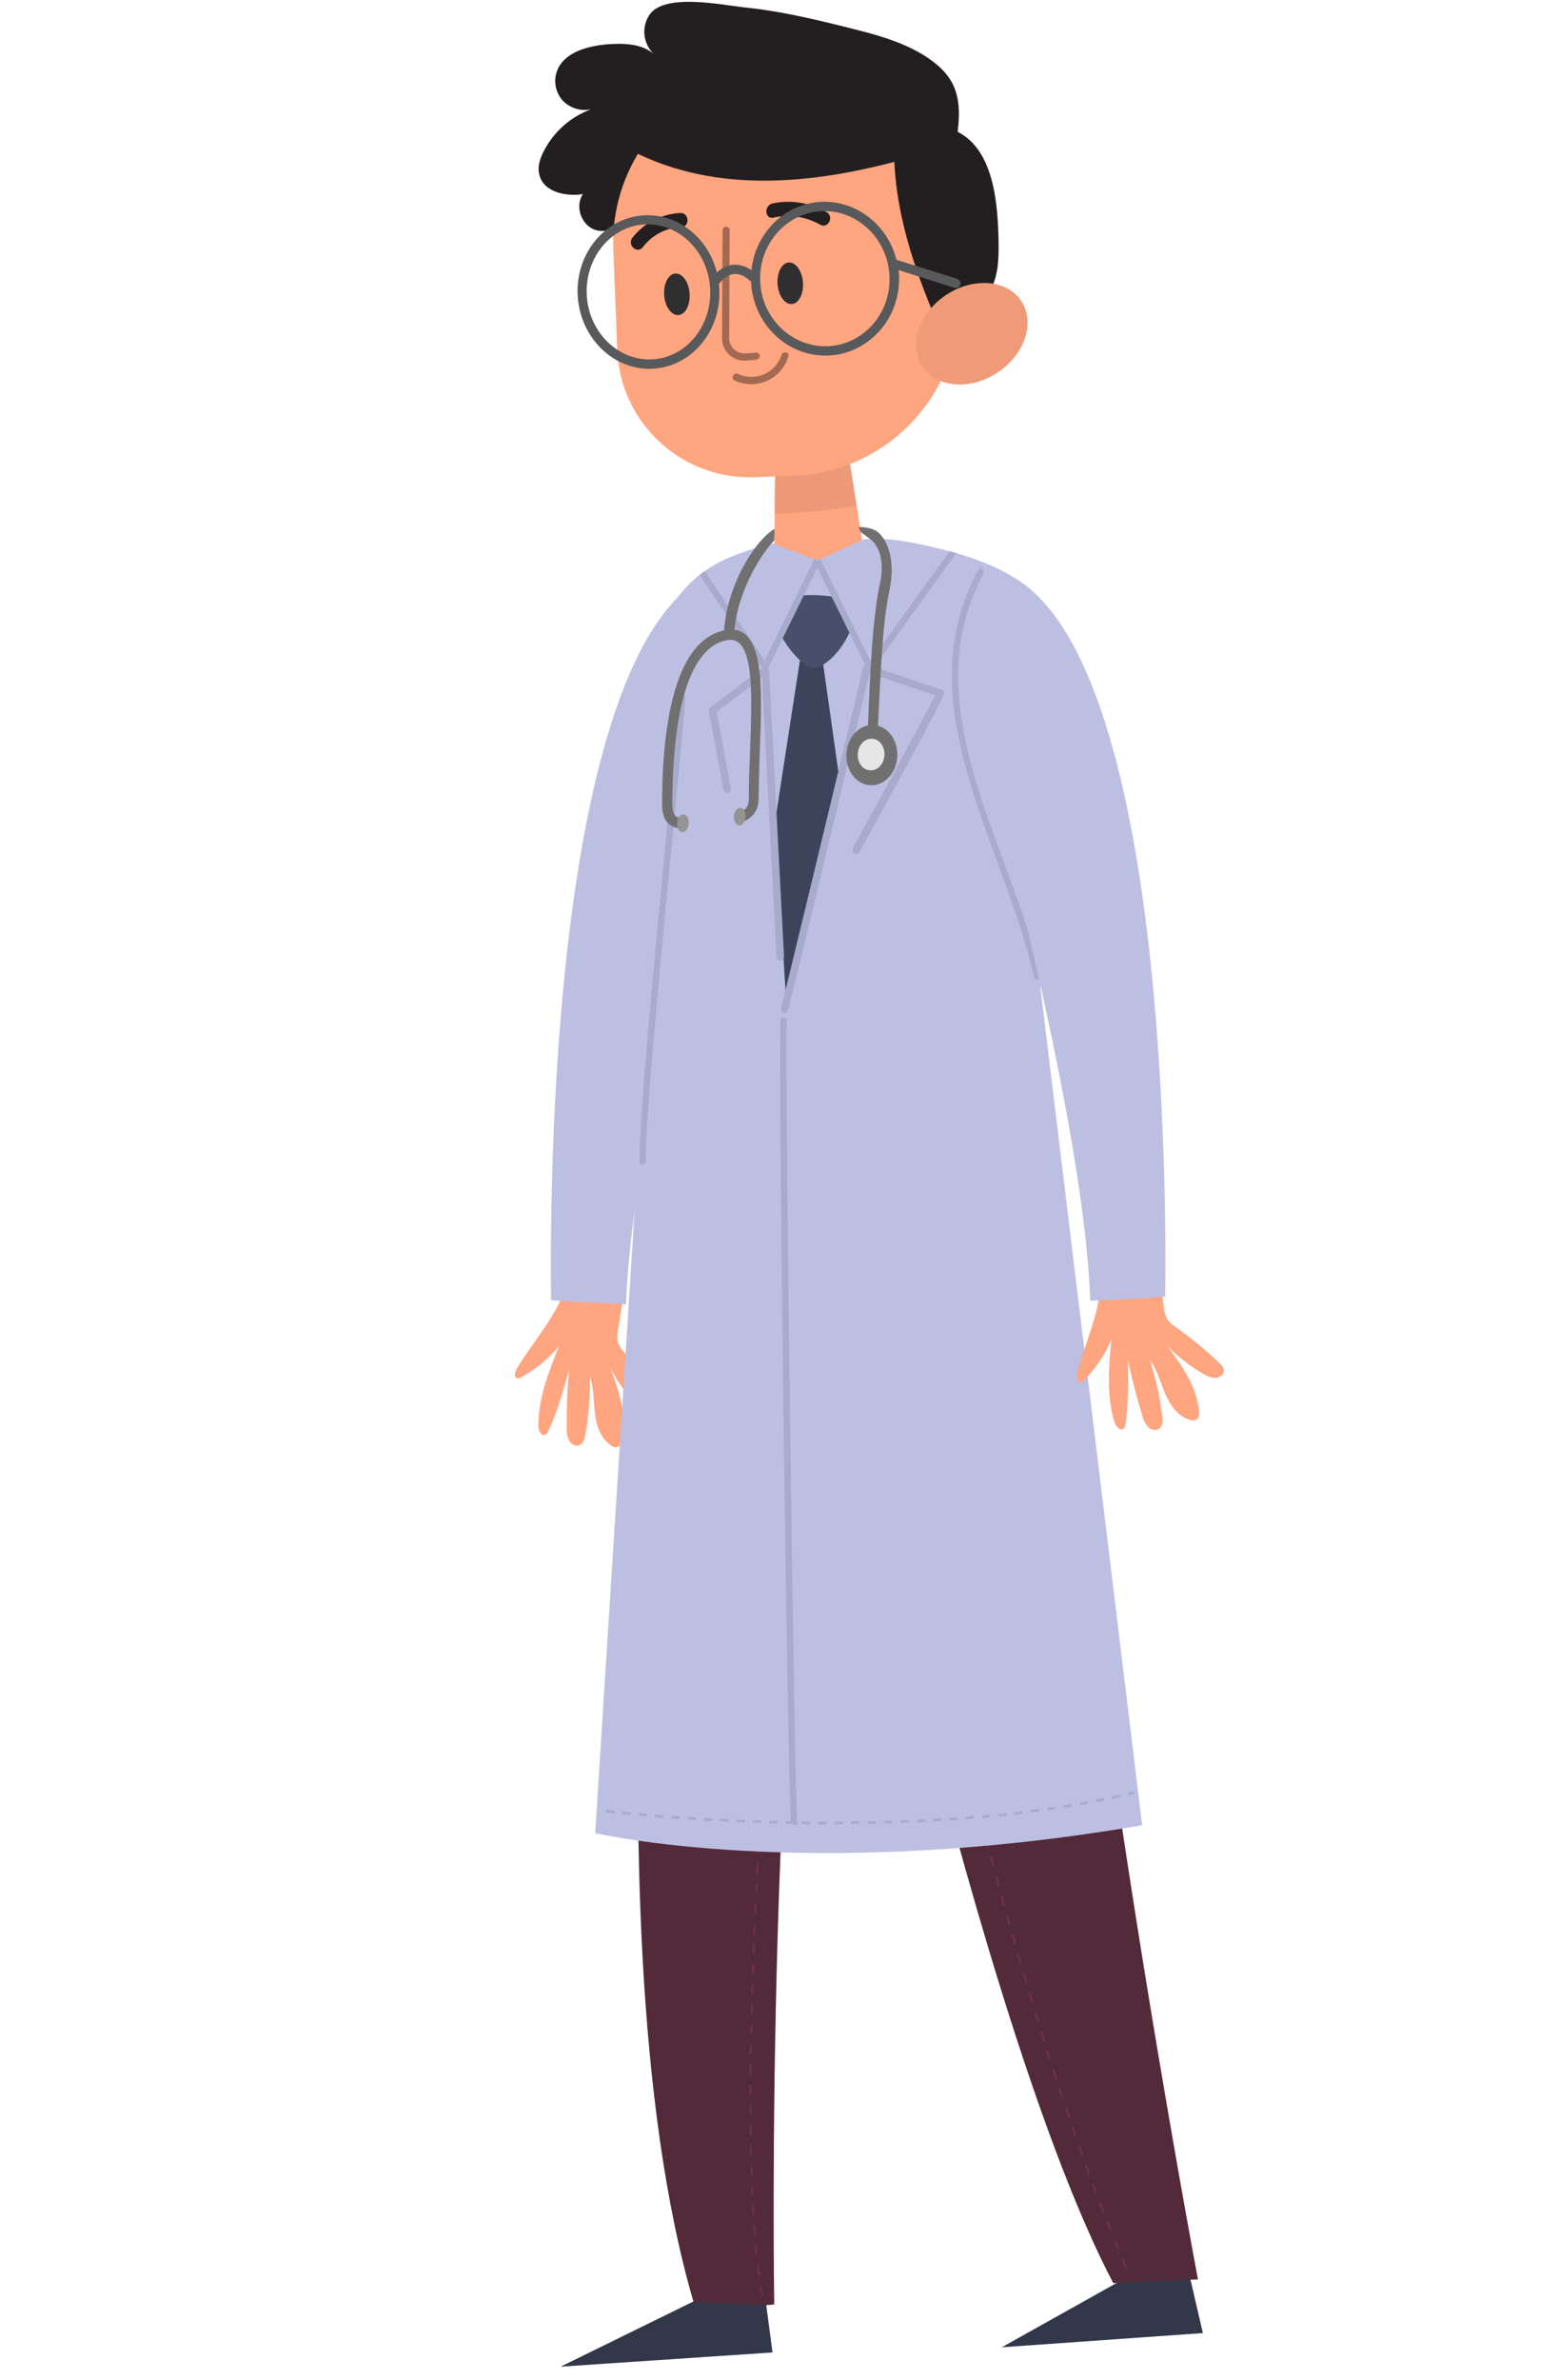 <?xml version="1.0" encoding="utf-8"?>
<!-- Generator: Adobe Illustrator 23.0.6, SVG Export Plug-In . SVG Version: 6.00 Build 0)  -->
<svg version="1.1" id="Layer_1" xmlns="http://www.w3.org/2000/svg" xmlns:xlink="http://www.w3.org/1999/xlink" x="0px" y="0px"
	 viewBox="0 0 636.5 971" style="enable-background:new 0 0 636.5 971;" xml:space="preserve">
<style type="text/css">
	.st0{fill:#FFA580;}
	.st1{fill:#BDBFE2;}
	.st2{fill:#323849;}
	.st3{fill:#532A3A;}
	.st4{fill:#6D314A;}
	.st5{opacity:0.8;}
	.st6{fill:#E89674;}
	.st7{fill:#231F20;}
	.st8{fill:#F09B78;}
	.st9{fill:#3C445B;}
	.st10{fill:#484F6B;}
	.st11{fill:#A8ABCC;}
	.st12{fill:#A36951;}
	.st13{fill:#302F30;}
	.st14{fill:#58595B;}
	.st15{fill:#707070;}
	.st16{fill:#949494;}
	.st17{fill:#E6E6E6;}
</style>
<title>9</title>
<g>
	<path class="st0" d="M231.5,523.7c-3.9,13-13.7,23.3-20.6,34.9c-0.7,1.2-1.2,3.2,0.1,3.7c0.7,0.1,1.4,0,2-0.5
		c5.8-3.2,10.9-7.4,15.2-12.5c-4.2,10.5-8.4,21.2-8.4,32.5c0,1.8,1.1,4.3,2.8,3.6c0.6-0.4,1.1-0.9,1.3-1.6
		c3.7-7.9,6.1-16.4,8.4-24.8c-0.7,7.9-1,15.8-0.9,23.7c-0.1,1.7,0.2,3.4,0.9,5c0.8,1.5,2.7,2.6,4.3,1.9s2.1-2.6,2.4-4.3
		c1.4-7.8,2-15.7,1.8-23.6c1.7,4.8,1.5,10.1,2.1,15.1c0.6,5.1,2.5,10.4,6.8,13.1c0.6,0.4,1.2,0.6,1.9,0.6c1.5-0.1,2.2-1.8,2.5-3.3
		c2-9.7-1.5-19.6-4.8-28.9c2.9,5.6,6.6,10.8,11,15.3c1.1,1.3,2.6,2.3,4.3,2.8c1.7,0.3,3.8-0.6,4-2.3c0.1-1.1-0.3-2.2-0.9-3.1
		c-3.9-6.8-8.3-13.3-13.1-19.5c-1-1.1-1.7-2.3-2.3-3.7c-0.4-1.6-0.3-3.3,0-5l3-18.7"/>
	<path class="st1" d="M225,530.5c-0.8-56.4,1.6-286.5,74.1-299.3l4.4,72.3c0,0-45.2,148.1-47.9,228.7
		C245.4,531.7,235.2,531.2,225,530.5z"/>
	<polyline class="st2" points="461,928.6 409,957.7 491.1,951.9 485.4,927.3 	"/>
	<polyline class="st2" points="283.1,939 228.9,965.6 315.4,959.8 312.1,934.9 	"/>
	<path class="st3" d="M276.3,474.4c0,0-39.8,305.2,6.8,464.6c28.8,2.4,33,1.2,33,1.2s-4.3-268.1,24.1-399
		c0,0,58.3,283.5,114.3,390.3l34.6-1.5c0,0-53.1-280.4-59.7-444.7C354.2,478.7,276.3,474.4,276.3,474.4z"/>
	<path class="st4" d="M307.3,540.8c18.1,2.6,36.4,2.6,54.5,0.1c1.6-0.2,0.9-2.6-0.6-2.4c-17.6,2.5-35.6,2.4-53.2-0.1
		C306.4,538.2,305.7,540.5,307.3,540.8z"/>
	<path class="st4" d="M426.7,540.8c-15.1-15.7-24.7-35.8-20.8-58.3l-2.5-0.1c-4,24.2,6.8,45.9,23.7,62.4
		C427,543.4,426.9,542.1,426.7,540.8z"/>
	<path class="st4" d="M279.5,481.5c-0.3,13-2.2,25.9-5.8,38.4c-2.6,9.1-6.9,17.3-11,25.7c-0.1,2.2-0.2,4.3-0.4,6.6
		c4.7-10.5,10.2-20.4,13.7-31.6c3.8-12.7,5.8-25.8,5.9-39c0-0.7-0.5-1.2-1.2-1.2S279.5,480.8,279.5,481.5z"/>
	<path class="st4" d="M310.7,936.6c-0.2-1.3-0.5-2.7-0.7-4l0.8-0.1c0.2,1.4,0.4,2.7,0.7,4L310.7,936.6z M309.5,928.5
		c-0.2-1.3-0.4-2.7-0.5-4.1l0.8-0.1c0.2,1.4,0.3,2.7,0.5,4.1L309.5,928.5z M308.5,920.3c-0.1-1.3-0.3-2.7-0.4-4.1l0.8-0.1
		c0.1,1.4,0.3,2.7,0.4,4.1L308.5,920.3z M307.8,912.1c-0.1-1.3-0.2-2.7-0.3-4.1l0.8-0.1c0.1,1.4,0.2,2.7,0.3,4.1L307.8,912.1z
		 M307.2,903.9c-0.1-1.4-0.2-2.7-0.2-4.1h0.8c0.1,1.4,0.2,2.7,0.2,4.1H307.2z M306.8,895.7l-0.2-4.1h0.8l0.2,4.1H306.8z
		 M306.5,887.5c0-1.4-0.1-2.7-0.1-4.1h0.8c0,1.4,0.1,2.8,0.1,4.1H306.5z M306.2,879.3c0-1.4-0.1-2.7-0.1-4.1h0.8
		c0,1.4,0.1,2.8,0.1,4.1H306.2z M306.1,871.1c0-1.4,0-2.7,0-4.1h0.8c0,1.4,0,2.7,0.1,4.1H306.1z M306,862.8c0-1.4,0-2.7,0-4.1h0.8
		c0,1.4,0,2.7,0,4.1H306z M306,854.6v-4.1h0.8c0,1.4,0,2.8,0,4.1H306z M306,846.4c0-1.4,0-2.7,0-4.1h0.8c0,1.4,0,2.7,0,4.1H306z
		 M306.1,838.2c0-1.4,0.1-2.7,0.1-4.1h0.8c0,1.4,0,2.7-0.1,4.1H306.1z M306.3,830l0.1-4.1h0.8l-0.1,4.1H306.3z M306.5,821.8
		c0-1.4,0.1-2.7,0.1-4.1h0.8c0,1.4-0.1,2.7-0.1,4.1H306.5z M306.7,813.6l0.1-4.1h0.8l-0.1,4.1H306.7z M307,805.4
		c0-1.4,0.1-2.7,0.1-4.1h0.8c0,1.4-0.1,2.7-0.1,4.1H307z M308.1,797.2h-0.8c0-1.4,0.1-2.7,0.1-4.1h0.8
		C308.1,794.4,308,795.8,308.1,797.2L308.1,797.2z M308.3,789h-0.8l0.1-4.1h0.8L308.3,789z M308.7,780.8h-0.8l0.1-4.1h0.8
		L308.7,780.8z M309.1,772.5h-0.8l0.2-4.1h0.8L309.1,772.5z M309.5,764.3h-0.8l0.2-4.1h0.8L309.5,764.3z M309.9,756.1h-0.8l0.2-4.1
		h0.8L309.9,756.1z M310.3,747.9h-0.8c0-1.4,0.1-2.7,0.2-4.1h0.8C310.4,745.2,310.4,746.5,310.3,747.9L310.3,747.9z M310.8,739.7
		H310l0.2-4.1h0.8C310.9,737,310.8,738.3,310.8,739.7L310.8,739.7z M311.3,731.5h-0.8c0-1.4,0.2-2.7,0.2-4.1h0.8
		C311.4,728.8,311.3,730.1,311.3,731.5L311.3,731.5z M311.8,723.3H311l0.3-4.1h0.8L311.8,723.3z M312.3,715.2h-0.8l0.3-4.1h0.8
		L312.3,715.2z M312.8,707H312l0.3-4.1h0.8L312.8,707z M313.4,698.8h-0.8l0.3-4.1h0.8L313.4,698.8z M313.9,690.6h-0.8
		c0-1.3,0.2-2.6,0.3-3.9v-0.2h0.8v0.1C314.1,687.9,314,689.2,313.9,690.6L313.9,690.6z M314.5,682.4h-0.8c0-1.4,0.2-2.7,0.3-4.1h0.8
		C314.7,679.6,314.6,681,314.5,682.4L314.5,682.4z M315.1,674.2h-0.8l0.3-4.1h0.8v0.2L315.1,674.2z M315.7,666h-0.8l0.3-4.1h0.8
		L315.7,666z M316.4,657.8h-0.8l0.3-4.1h0.8L316.4,657.8z M317,649.6h-0.8l0.3-4.1h0.8L317,649.6z M317.6,641.4h-0.8
		c0.1-1.4,0.2-2.7,0.3-4.1h0.8C317.8,638.7,317.7,640,317.6,641.4L317.6,641.4z M318.3,633.2h-0.8l0.3-4.1h0.8L318.3,633.2z
		 M319,625h-0.8c0.1-1.4,0.2-2.7,0.3-4.1h0.8C319.2,622.3,319.1,623.7,319,625L319,625z M319.7,616.9h-0.8l0.3-4.1h0.8L319.7,616.9z
		 M320.4,608.7h-0.8c0.1-1.4,0.2-2.7,0.4-4.1h0.8C320.6,606,320.5,607.3,320.4,608.7L320.4,608.7z M321.1,600.5h-0.8l0.4-4.1h0.8
		L321.1,600.5z M321.8,592.3l-0.8-0.1l0.4-4.1l0.8,0.1L321.8,592.3z M322.6,584.1l-0.8-0.1l0.4-4.1h0.8L322.6,584.1z M323.3,575.9
		h-0.8l0.4-4.1h0.8L323.3,575.9z M324.1,567.8l-0.8-0.1l0.4-4.1l0.8,0.1L324.1,567.8z M324.9,559.6h-0.8l0.4-4.1h0.8L324.9,559.6z
		 M325.7,551.4h-0.8l0.4-4.1l0.8,0.1L325.7,551.4z M326.5,543.2l-0.8-0.1c0.3-2.7,0.4-4.1,0.4-4.1l0.8,0.1
		C326.9,539.1,326.8,540.5,326.5,543.2L326.5,543.2z"/>
	<path class="st4" d="M459.3,925.5c-0.5-1.3-1.1-2.5-1.6-3.8l0.8-0.3c0.5,1.3,1.1,2.5,1.6,3.8L459.3,925.5z M456.2,917.9
		c-0.5-1.3-1-2.5-1.5-3.8l0.8-0.3c0.5,1.3,1,2.5,1.5,3.8L456.2,917.9z M453.1,910.3l-1.5-3.9l0.8-0.3l1.5,3.8L453.1,910.3z
		 M450.1,902.7c-0.5-1.3-1-2.5-1.5-3.8l0.8-0.3c0.5,1.3,1,2.6,1.5,3.8L450.1,902.7z M447.2,895c-0.5-1.3-1-2.6-1.4-3.9l0.8-0.3
		c0.5,1.3,1,2.6,1.4,3.9L447.2,895z M444.3,887.3c-0.5-1.3-0.9-2.6-1.4-3.9l0.8-0.3c0.5,1.3,0.9,2.6,1.4,3.9L444.3,887.3z
		 M441.5,879.5c-0.5-1.3-0.9-2.6-1.4-3.9l0.8-0.3c0.5,1.3,0.9,2.6,1.4,3.9L441.5,879.5z M438.8,871.8l-1.4-3.9l0.8-0.3
		c0.5,1.3,0.9,2.6,1.3,3.9L438.8,871.8z M436.1,864l-1.3-3.9l0.8-0.3l1.3,3.9L436.1,864z M433.4,856.2l-1.3-3.9l0.8-0.3l1.3,3.9
		L433.4,856.2z M430.9,848.4l-1.3-3.9l0.8-0.3l1.3,3.9L430.9,848.4z M428.3,840.6l-1.3-3.9l0.8-0.2l1.3,3.9L428.3,840.6z
		 M425.8,832.7c-0.4-1.3-0.8-2.6-1.2-3.9l0.8-0.2c0.4,1.3,0.8,2.6,1.2,3.9L425.8,832.7z M423.4,824.9c-0.4-1.3-0.8-2.6-1.2-3.9
		l0.8-0.2l1.2,3.9L423.4,824.9z M421,817l-1.2-3.9l0.8-0.2l1.2,3.9L421,817z M418.7,809.2l-1.2-4l0.8-0.2l1.2,4L418.7,809.2z
		 M416.3,801.3l-1.2-4l0.8-0.2c0.4,1.3,0.8,2.6,1.2,4L416.3,801.3z M414.1,793.4c-0.4-1.3-0.8-2.6-1.1-4l0.8-0.2
		c0.4,1.3,0.7,2.6,1.1,4L414.1,793.4z M411.8,785.5l-1.1-4l0.8-0.2l1.1,4L411.8,785.5z M409.6,777.6c-0.4-1.3-0.7-2.6-1.1-4l0.8-0.2
		l1.1,4L409.6,777.6z M407.4,769.6l-1.1-3.9l0.8-0.2l1.1,3.9L407.4,769.6z M405.2,761.7l-1.1-4l0.8-0.2l1.1,4L405.2,761.7z
		 M403.1,753.8l-1-4l0.8-0.2l1.1,4L403.1,753.8z M401,745.9l-1-4l0.8-0.2c0.3,1.3,0.7,2.6,1,4L401,745.9z M399,737.9l-1-4l0.8-0.2
		l1,4L399,737.9z M396.9,730l-1-4l0.8-0.2l1,4L396.9,730z M394.9,722l-1-4l0.8-0.2l1,4L394.9,722z M392.9,714.1l-1-4l0.8-0.2l1,4
		L392.9,714.1z M391,706.1c-0.3-1.2-0.6-2.3-0.9-3.5l-0.1-0.5l0.8-0.2l0.1,0.5c0.3,1.2,0.6,2.3,0.9,3.5L391,706.1z M389,698.1
		c-0.3-1.2-0.5-2.3-0.9-3.4l-0.1-0.6l0.8-0.2l0.1,0.6c0.3,1.1,0.5,2.3,0.8,3.4L389,698.1z M387.1,690.1c-0.3-1.1-0.5-2.3-0.8-3.4
		l-0.2-0.6l0.8-0.2l0.1,0.6c0.3,1.1,0.5,2.2,0.8,3.4L387.1,690.1z M385.2,682.1l-0.9-4l0.8-0.2l0.9,4L385.2,682.1z M383.4,674.1
		l-0.9-4l0.8-0.2l0.9,4L383.4,674.1z M381.5,666.1l-0.9-4l0.8-0.2l0.9,4L381.5,666.1z M379.7,658.1l-0.9-4l0.8-0.2l0.9,4
		L379.7,658.1z M377.9,650l-0.9-4l0.8-0.2l0.9,4L377.9,650z M376.1,642l-0.9-4l0.8-0.2l0.9,4L376.1,642z M374.4,633.9l-0.9-4
		l0.8-0.2l0.9,4L374.4,633.9z M372.7,625.9l-0.9-4l0.8-0.2l0.9,4L372.7,625.9z M371,617.8l-0.9-4l0.8-0.2l0.9,4L371,617.8z
		 M369.3,609.7c-0.3-1.4-0.6-2.7-0.9-4l0.8-0.2c0.3,1.3,0.5,2.7,0.9,4L369.3,609.7z M367.5,601.7l-0.9-4l0.8-0.2l0.9,4L367.5,601.7z
		 M365.9,593.6c-0.3-1.2-0.5-2.4-0.7-3.6l-0.1-0.4l0.8-0.2l0.1,0.4c0.2,1.2,0.5,2.4,0.7,3.6L365.9,593.6z M364.3,585.5l-0.8-4
		l0.8-0.2l0.8,4L364.3,585.5z M362.7,577.5l-0.8-4l0.8-0.2l0.8,4L362.7,577.5z M361.1,569.4l-0.8-4l0.8-0.2l0.8,4L361.1,569.4z
		 M359.6,561.4c-0.3-1.4-0.5-2.8-0.8-4l0.8-0.2c0.2,1.3,0.5,2.6,0.8,4L359.6,561.4z M358,553.3l-0.7-4l0.8-0.1l0.7,4L358,553.3z
		 M356.5,545.2l-0.7-4.1l0.8-0.1c0,0,0.3,1.4,0.7,4L356.5,545.2z"/>
	<polyline class="st0" points="316.5,188.7 316.1,232.4 330.4,246.6 353.2,228.4 345.4,178.8 	"/>
	<g class="st5">
		<path class="st6" d="M345.6,180.4c-3.2,0.6-6.3,1.1-9.5,1.6l-19.6,6.7l-0.2,21c11.2-0.4,22.3-1.5,33.4-3.4L345.6,180.4z"/>
	</g>
	<path class="st7" d="M377.9,49c-4.4,25.6-1.9,51.9,7.4,76.1c6.1,3.8,14.7,0.2,18.5-5.8s4-13.5,3.9-20.6
		c-0.3-14.7-1.6-37.3-16.7-44.9c1.5-12.5,0-21.1-10.1-28.7c-8.7-6.6-19.7-10-30.2-12.7c-15.4-3.9-31-7.8-46.9-9.4
		c-9.2-1-31.9-5.8-38.4,2.7c-3.6,5-3,11.9,1.4,16.2c-5.1-4.2-12.4-4.3-19-3.8c-8.1,0.7-17.6,3.3-20.4,10.9
		c-1.5,4.1-0.6,8.6,2.2,11.9c3,3.2,7.4,4.6,11.7,3.7c-8.5,3.1-15.5,9.4-19.5,17.5c-1.5,3-2.5,6.4-1.5,9.6c1.9,6.7,10.8,8.6,17.7,7.5
		c-3.4,4.9-0.7,12.7,5,14.6s12.7-2.6,13.1-8.6"/>
	<path class="st0" d="M390.6,96.2c-1.5-38.7-34.2-68.8-72.9-67.3l0,0l0,0c-38.7,1.6-68.8,34.2-67.3,72.9l1.6,41
		c1.2,29.8,26.4,53.1,56.2,51.9l0,0l16-0.6c38.7-1.5,68.8-34.2,67.3-72.9l0,0L390.6,96.2z"/>
	<path class="st7" d="M252.2,58.4c33.9,20,72.7,17.6,108.8,8.7c9.3-2.3,19.1-5.3,25.8-14.1c-5.5-18.2-21.4-26.6-36-30.8
		c-22.9-6.6-47.3-7.6-69,3.2c-11.7,5.8-22.4,15-31.1,26.7"/>
	<path class="st1" d="M419.2,240.3c-9-10.2-32.3-16.2-48.5-19.2c-5.9-1.1-11.9-1.5-17.9-1.1l-19.2,8.7l-18-7
		c-6.8,1.6-13.4,3.8-19.8,6.6l0,0c-7.7,3.7-15.6,9.5-21,18.3L243,747.9l223.3-3.2l-41.5-341.5C424.7,403.2,439.9,253.6,419.2,240.3z
		"/>
	<path class="st7" d="M396.5,121.6c-1.6-18.4-4.2-36.6-7.9-54.7c-2.1-10.3-5.3-21.5-14.1-27.2l-7.2,0.2
		c-6.6,29.8,2.2,60.7,14.1,88.8C386,125.7,391.1,123.3,396.5,121.6z"/>
	<ellipse transform="matrix(0.835 -0.55 0.55 0.835 -9.403 240.766)" class="st8" cx="396.8" cy="136.1" rx="24.2" ry="19"/>
	<path class="st1" d="M243,747.9c0,0,86.5,20.3,223.3-3.2c-49-19.1-80.5-12.9-80.5-12.9h-91.1L243,747.9z"/>
	<polyline class="st9" points="327.3,264.8 302.6,424.9 327.3,462.1 358.1,426.7 335.2,264.8 	"/>
	<path class="st10" d="M341.1,243.6c-4.9-0.8-9.9-1-14.8-0.6c-2.5,5.2-5.1,10.3-7.8,15.4c2.2,4.6,5.4,8.7,9.3,12.1
		c1,1,2.1,1.7,3.5,2c1.8,0.3,3.6-0.5,5.2-1.6c4.8-3.2,8.2-8.1,10.6-13.4C344.4,253.2,342.5,248.5,341.1,243.6z"/>
	<path class="st11" d="M313.5,272.8l20.2-41.2l20.3,41.2c0.2,0.4,0.6,0.7,1.1,0.7h0.1c0.4,0,0.8-0.2,1.1-0.5l34.1-47.3l-2.7-0.8
		l-32.3,44.8l-20.5-41.6l-1.2,0.5l-1.2-0.5l-20.3,41.4L287.7,233c-0.7,0.5-1.4,1-2.1,1.6l25.7,38.2c0.3,0.4,0.7,0.6,1.2,0.6
		C312.9,273.5,313.3,273.2,313.5,272.8z"/>
	<path class="st11" d="M261.2,474.1c-1-20.2,14.8-169.6,16-189.7c0.1-1.7,2.7-1.4,2.6,0.2c-1.2,19.9-17,169.1-16.1,189
		C263.8,475.3,261.2,475.8,261.2,474.1L261.2,474.1z"/>
	<path class="st11" d="M399.4,232.5c-30,55,10.9,112.4,22.8,166.3c0.4,1.6,2.9,1,2.5-0.7c-11.7-52.9-52.5-110.2-23-164.3
		C402.4,232.3,400.2,231,399.4,232.5L399.4,232.5z"/>
	<path class="st11" d="M381,743.2l-0.1-1.1l3.3-0.2l0.1,1.1L381,743.2z M377.7,743.4l-3.3,0.2v-1.1l3.3-0.2V743.4z M387.7,742.8
		l-0.1-1.1l3.3-0.2l0.1,1.1L387.7,742.8z M371,743.7l-3.3,0.1v-1.1l3.3-0.1V743.7z M394.3,742.3l-0.1-1.1l3.3-0.3l0.1,1.1
		C396.6,742.1,395.5,742.2,394.3,742.3L394.3,742.3z M364.3,743.9l-3.4,0.1v-1.1l3.4-0.1V743.9z M401,741.8l-0.1-1.1l3.3-0.3
		l0.1,1.1L401,741.8z M357.6,744.1l-3.3,0.1v-1.1l3.3-0.1V744.1z M350.9,744.2h-3.4v-1.1h3.3L350.9,744.2z M407.7,741.2l-0.1-1.1
		l3.4-0.3l0.1,1.1L407.7,741.2z M344.2,744.3h-3.4v-1.1h3.3L344.2,744.3z M414.3,740.4l-0.1-1.1c1.1-0.1,2.2-0.2,3.3-0.4l0.1,1.1
		L414.3,740.4z M337.5,744.3h-3.3v-1.1h3.4L337.5,744.3z M421,739.6l-0.1-1.1l3.3-0.5l0.2,1.1L421,739.6z M330.8,744.3h-3.4v-1.1
		h3.3L330.8,744.3z M427.7,738.7l-0.2-1.1l3.3-0.5l0.2,1.1C429.9,738.4,428.8,738.5,427.7,738.7z M324.2,744.2l-3.4-0.1V743l3.3,0.1
		L324.2,744.2z M434.3,737.7l-0.2-1.1l3.3-0.5l0.2,1.1L434.3,737.7z M317.5,744l-3.4-0.1v-1.1c1.1,0,2.2,0.1,3.3,0.1L317.5,744z
		 M310.8,743.8l-3.4-0.1v-1.1l3.3,0.1L310.8,743.8z M441,736.6l-0.2-1.1c1.1-0.2,2.2-0.4,3.3-0.6l0.2,1.1L441,736.6z M304.1,743.6
		l-3.4-0.1v-1.1l3.3,0.1L304.1,743.6z M447.6,735.3l-0.2-1.1c1.1-0.2,2.2-0.4,3.3-0.7l0.2,1.1L447.6,735.3z M297.4,743.3l-3.4-0.2
		l0.1-1.1l3.3,0.2V743.3z M290.7,743l-3.3-0.2l0.1-1.1l3.3,0.2L290.7,743z M454.1,734l-0.2-1.1l3.3-0.7l0.2,1.1L454.1,734z
		 M284.1,742.6l-3.3-0.2l0.1-1.1c1.1,0.1,2.2,0.2,3.3,0.2L284.1,742.6z M460.7,732.5l-0.3-1.1l2.6-0.6l0.3,1.1L460.7,732.5z
		 M277.4,742.2l-3.3-0.2l0.1-1.1l3.3,0.2L277.4,742.2z M270.7,741.7l-3.3-0.3l0.1-1.1l3.3,0.3L270.7,741.7z M264.1,741.1l-3.3-0.3
		l0.1-1.1l3.3,0.3L264.1,741.1z M257.4,740.6l-3.3-0.3l0.1-1.1l3.3,0.3L257.4,740.6z M250.7,739.9l-3.4-0.4l0.1-1.1
		c0,0,1.2,0.1,3.3,0.4L250.7,739.9z"/>
	<polygon class="st1" points="310.7,518.9 284.1,422.3 302.4,277.9 312.4,273.5 321.1,410.1 350.6,287 377.2,257.7 392.4,352.1 
		416,444 366,516.2 	"/>
	<path class="st11" d="M322.9,744.5c-1.3-20.2-5.2-308.1-4.3-328.3c0.1-1.7,2.7-1.5,2.6,0.2c-0.8,20,3,307.7,4.3,327.6
		c0.1,1.7-2.7,0.3-2.8-1.4L322.9,744.5z"/>
	<path class="st12" d="M308.7,146.8l-4.1,0.3c-5.1,0.4-9.5-3.4-9.8-8.5c0-0.2,0-0.5,0-0.7l0.2-44.1c0.1-0.8,0.8-1.4,1.6-1.3
		c0.7,0.1,1.3,0.6,1.3,1.3l-0.2,44.1c0,3.5,2.8,6.3,6.3,6.3c0.2,0,0.3,0,0.5,0l4.1-0.3c0.8-0.1,1.5,0.5,1.6,1.3
		C310.1,146.1,309.5,146.7,308.7,146.8L308.7,146.8L308.7,146.8z"/>
	
		<ellipse transform="matrix(0.997 -7.497762e-02 7.497762e-02 0.997 -8.227 21.062)" class="st13" cx="276.4" cy="120.1" rx="5.2" ry="8.5"/>
	
		<ellipse transform="matrix(0.997 -7.497762e-02 7.497762e-02 0.997 -7.759 24.521)" class="st13" cx="322.7" cy="115.6" rx="5.2" ry="8.5"/>
	<path class="st12" d="M299.9,155.2c7.9,3.8,17.3,0.4,21.1-7.5c0.3-0.7,0.6-1.5,0.9-2.3c0.6-1.8-2.3-2.3-2.8-0.6
		c-2.2,6.8-9.4,10.5-16.2,8.4c-0.6-0.2-1.2-0.4-1.7-0.7C299.5,151.9,298.2,154.5,299.9,155.2L299.9,155.2z"/>
	<path class="st7" d="M315.8,88.8c6.5-1.5,13.3-0.4,19.1,2.9c3.2,1.8,5.8-3.4,2.5-5.2c-6.7-3.8-14.5-5.1-22-3.5
		C311.8,83.8,312.2,89.6,315.8,88.8L315.8,88.8z"/>
	<path class="st7" d="M262.5,100.8c3.7-4.9,9.4-7.9,15.6-8.1c3.7-0.2,3.3-6-0.4-5.8C270,87.3,262.9,91,258.2,97
		C255.9,100,260.2,103.8,262.5,100.8L262.5,100.8z"/>
	<path class="st14" d="M390.6,113.7L366,106c-3.6-14.4-16.8-24.7-31.5-23.6s-26.2,13.1-27.7,27.8c-2.2-1.5-4.8-2.3-7.5-2.2
		c-2.5,0.3-4.8,1.4-6.6,3.2c-3.6-14.3-16.2-24.4-30.3-23.3c-15.9,1.2-27.8,16.2-26.5,33.4s15.3,30.3,31.2,29.1s27.9-16.2,26.5-33.4
		c0-0.4-0.1-0.8-0.1-1.2c0.2-0.1,0.4-0.3,0.5-0.5c0,0,2.3-3.2,5.7-3.5h0.1c2.2-0.2,4.5,0.9,6.9,3.2c0,0.3,0,0.7,0,1
		c1.3,17.2,15.9,30.3,32.5,29s29-16.3,27.8-33.5c0-0.4-0.1-0.8-0.1-1.3l22.7,7.2c1,0.4,2.1-0.1,2.4-1.1c0.4-1-0.1-2.1-1.1-2.4
		C390.7,113.8,390.6,113.8,390.6,113.7L390.6,113.7z M266.8,146.6c-13.9,1-26.1-10.5-27.2-25.6s9.2-28.4,23.1-29.4
		s26.1,10.4,27.2,25.6S280.6,145.6,266.8,146.6L266.8,146.6z M338.8,141.2c-14.5,1.1-27.3-10.4-28.4-25.5s9.8-28.4,24.3-29.5
		s27.3,10.4,28.4,25.6S353.4,140.1,338.8,141.2L338.8,141.2z"/>
	<path class="st11" d="M320.4,413.2c-0.2,0-0.4,0-0.6-0.1c-0.8-0.3-1.2-1.2-0.9-2c0.9-2.8,22.3-91.9,33.5-138.7
		c0.1-0.4,0.4-0.8,0.8-1s0.8-0.3,1.2-0.1l30,10.1c0.5,0.1,0.8,0.5,1,0.9c0.3,0.9,0.6,1.5-34.4,65.2c-0.4,0.8-1.3,1.1-2.1,0.7
		c-0.8-0.4-1.1-1.3-0.7-2.1c0,0,0,0,0-0.1c12.2-22.2,30.1-55.2,33.6-62.3l-26.8-9c-6.3,26.3-32.6,135.9-33.3,137.5
		C321.6,412.9,321,413.2,320.4,413.2z"/>
	<path class="st11" d="M318.5,392c-0.8,0-1.5-0.6-1.5-1.5l-5.9-114l-18.5,14l5.8,31.2c0.2,0.8-0.4,1.6-1.2,1.8
		c-0.8,0.2-1.6-0.4-1.8-1.2l0,0l-6-32.1c-0.1-0.6,0.1-1.2,0.6-1.5l21.6-16.4c0.7-0.5,1.6-0.4,2.1,0.3c0.2,0.2,0.3,0.5,0.3,0.9
		l6.1,116.9C320,391.2,319.4,391.9,318.5,392C318.6,392,318.5,392,318.5,392L318.5,392z"/>
	<path class="st0" d="M449.5,521.2c0,13.6-6.4,26.2-9.8,39.3c-0.3,1.4-0.2,3.4,1.2,3.5c0.7-0.1,1.4-0.4,1.8-1
		c4.6-4.7,8.4-10.2,11-16.3c-1,11.2-2,22.8,1.3,33.5c0.5,1.7,2.3,3.8,3.7,2.7c0.5-0.5,0.8-1.2,0.8-1.9c1.3-8.6,1.1-17.4,1-26.2
		c1.6,7.7,3.6,15.4,5.9,22.9c0.4,1.7,1.2,3.2,2.3,4.5c1.2,1.2,3.3,1.7,4.7,0.6s1.3-3.1,1.1-4.8c-0.9-7.9-2.6-15.6-5-23.1
		c3,4.1,4.3,9.2,6.3,13.9s5.3,9.3,10.3,10.6c0.6,0.2,1.4,0.2,2,0c1.4-0.6,1.6-2.4,1.4-3.9c-0.9-9.8-7-18.3-12.8-26.3
		c4.4,4.6,9.4,8.4,14.9,11.5c1.4,1,3.1,1.5,4.9,1.5c1.7-0.2,3.4-1.6,3.2-3.3c-0.3-1.1-0.9-2-1.8-2.7c-5.7-5.4-11.7-10.4-18.1-14.9
		c-1.2-0.8-2.3-1.7-3.2-2.9c-0.8-1.5-1.3-3.1-1.4-4.8l-2.5-18.8"/>
	<path class="st1" d="M475.7,529.1c0.8-56.4-1.6-285.2-74-298l-5.2,59c0,0,45.9,160,48.6,240.6C455.3,530.3,465.5,529.8,475.7,529.1
		z"/>
	<g>
		<g>
			<path class="st15" d="M295.6,257.9c1-19,12.7-37.5,20.6-42.1c0.1,1.5-0.1,3.5-0.1,4.7c-6.6,6.8-15.6,23.2-16.3,37.6
				c0,0.8-0.5,1.4-1.2,1.8c-0.3,0.1-0.6,0.2-1,0.2C296.4,260,295.6,259,295.6,257.9z"/>
			<g>
				<path class="st15" d="M277.9,337.8c0.4,0,0.6-0.1,0.7-0.1c1.1-0.2,1.9-1.4,1.7-2.5c-0.1-1.1-1.2-1.8-2.3-1.6
					c-0.1,0-1.1,0.2-2-0.5c-1-0.8-1.5-2.6-1.5-5.1c0-21.4,2.3-49.5,13.2-61.5c3.1-3.4,6.6-5.2,10.7-5.5l0,0
					c9.5,0.5,8.7,22.5,7.8,45.7c-0.2,6.4-0.5,13-0.5,19.6c0,4.1-3.2,4.9-3.8,5.1c-1.1,0.2-1.9,1.3-1.8,2.5c0.1,1.1,1.1,1.9,2.2,1.6
					c2.6-0.5,7.4-3.1,7.4-9.5c0.1-6.5,0.3-13.1,0.5-19.5c1-26.4,1.8-49.2-11.5-49.7h-0.2c-5.3,0.4-9.9,2.7-13.8,6.9
					c-11.9,13.1-14.4,42.3-14.4,64.5c0,3.8,1,6.6,2.9,8.1C275.1,337.8,277,337.9,277.9,337.8z"/>
			</g>
			<path class="st16" d="M281.2,335.7c0,2-1.1,3.7-2.4,3.8c-1.3,0.1-2.4-1.4-2.4-3.4s1.1-3.7,2.4-3.8
				C280.2,332.2,281.2,333.7,281.2,335.7z"/>
			<path class="st16" d="M304.4,333c0,2-1.1,3.7-2.4,3.8c-1.3,0.1-2.4-1.4-2.4-3.4s1.1-3.7,2.4-3.8C303.4,329.5,304.5,331,304.4,333
				z"/>
		</g>
		<g>
			<path class="st15" d="M356.1,220.6c-0.3-0.3-4.4-3.3-4.7-3.5c-0.1-0.2-0.6-1.1-0.9-2c0.3-0.2,6-0.1,8.5,2.5
				c4.4,4.4,6.3,13,4.2,23c-2.9,13.5-3.5,31.3-4.8,56.4c-0.1,1.1-0.4,2.1-1.4,2.4c-0.1,0-0.1,0-0.2,0.1c-1.1,0.2-2.5-0.4-2.5-1.6
				c0.9-25,2.1-46.9,5-60C361.2,228.9,358.9,223.4,356.1,220.6z"/>
			
				<ellipse transform="matrix(5.096062e-02 -0.999 0.999 5.096062e-02 29.931 647.836)" class="st15" cx="355.8" cy="308.2" rx="12.3" ry="10.4"/>
			<path class="st17" d="M350.2,307.6c-0.2,3.6,2.1,6.6,5.1,6.7c3,0.2,5.6-2.6,5.8-6.2c0.2-3.6-2.1-6.6-5.1-6.7
				S350.4,304,350.2,307.6z"/>
		</g>
	</g>
</g>
</svg>
